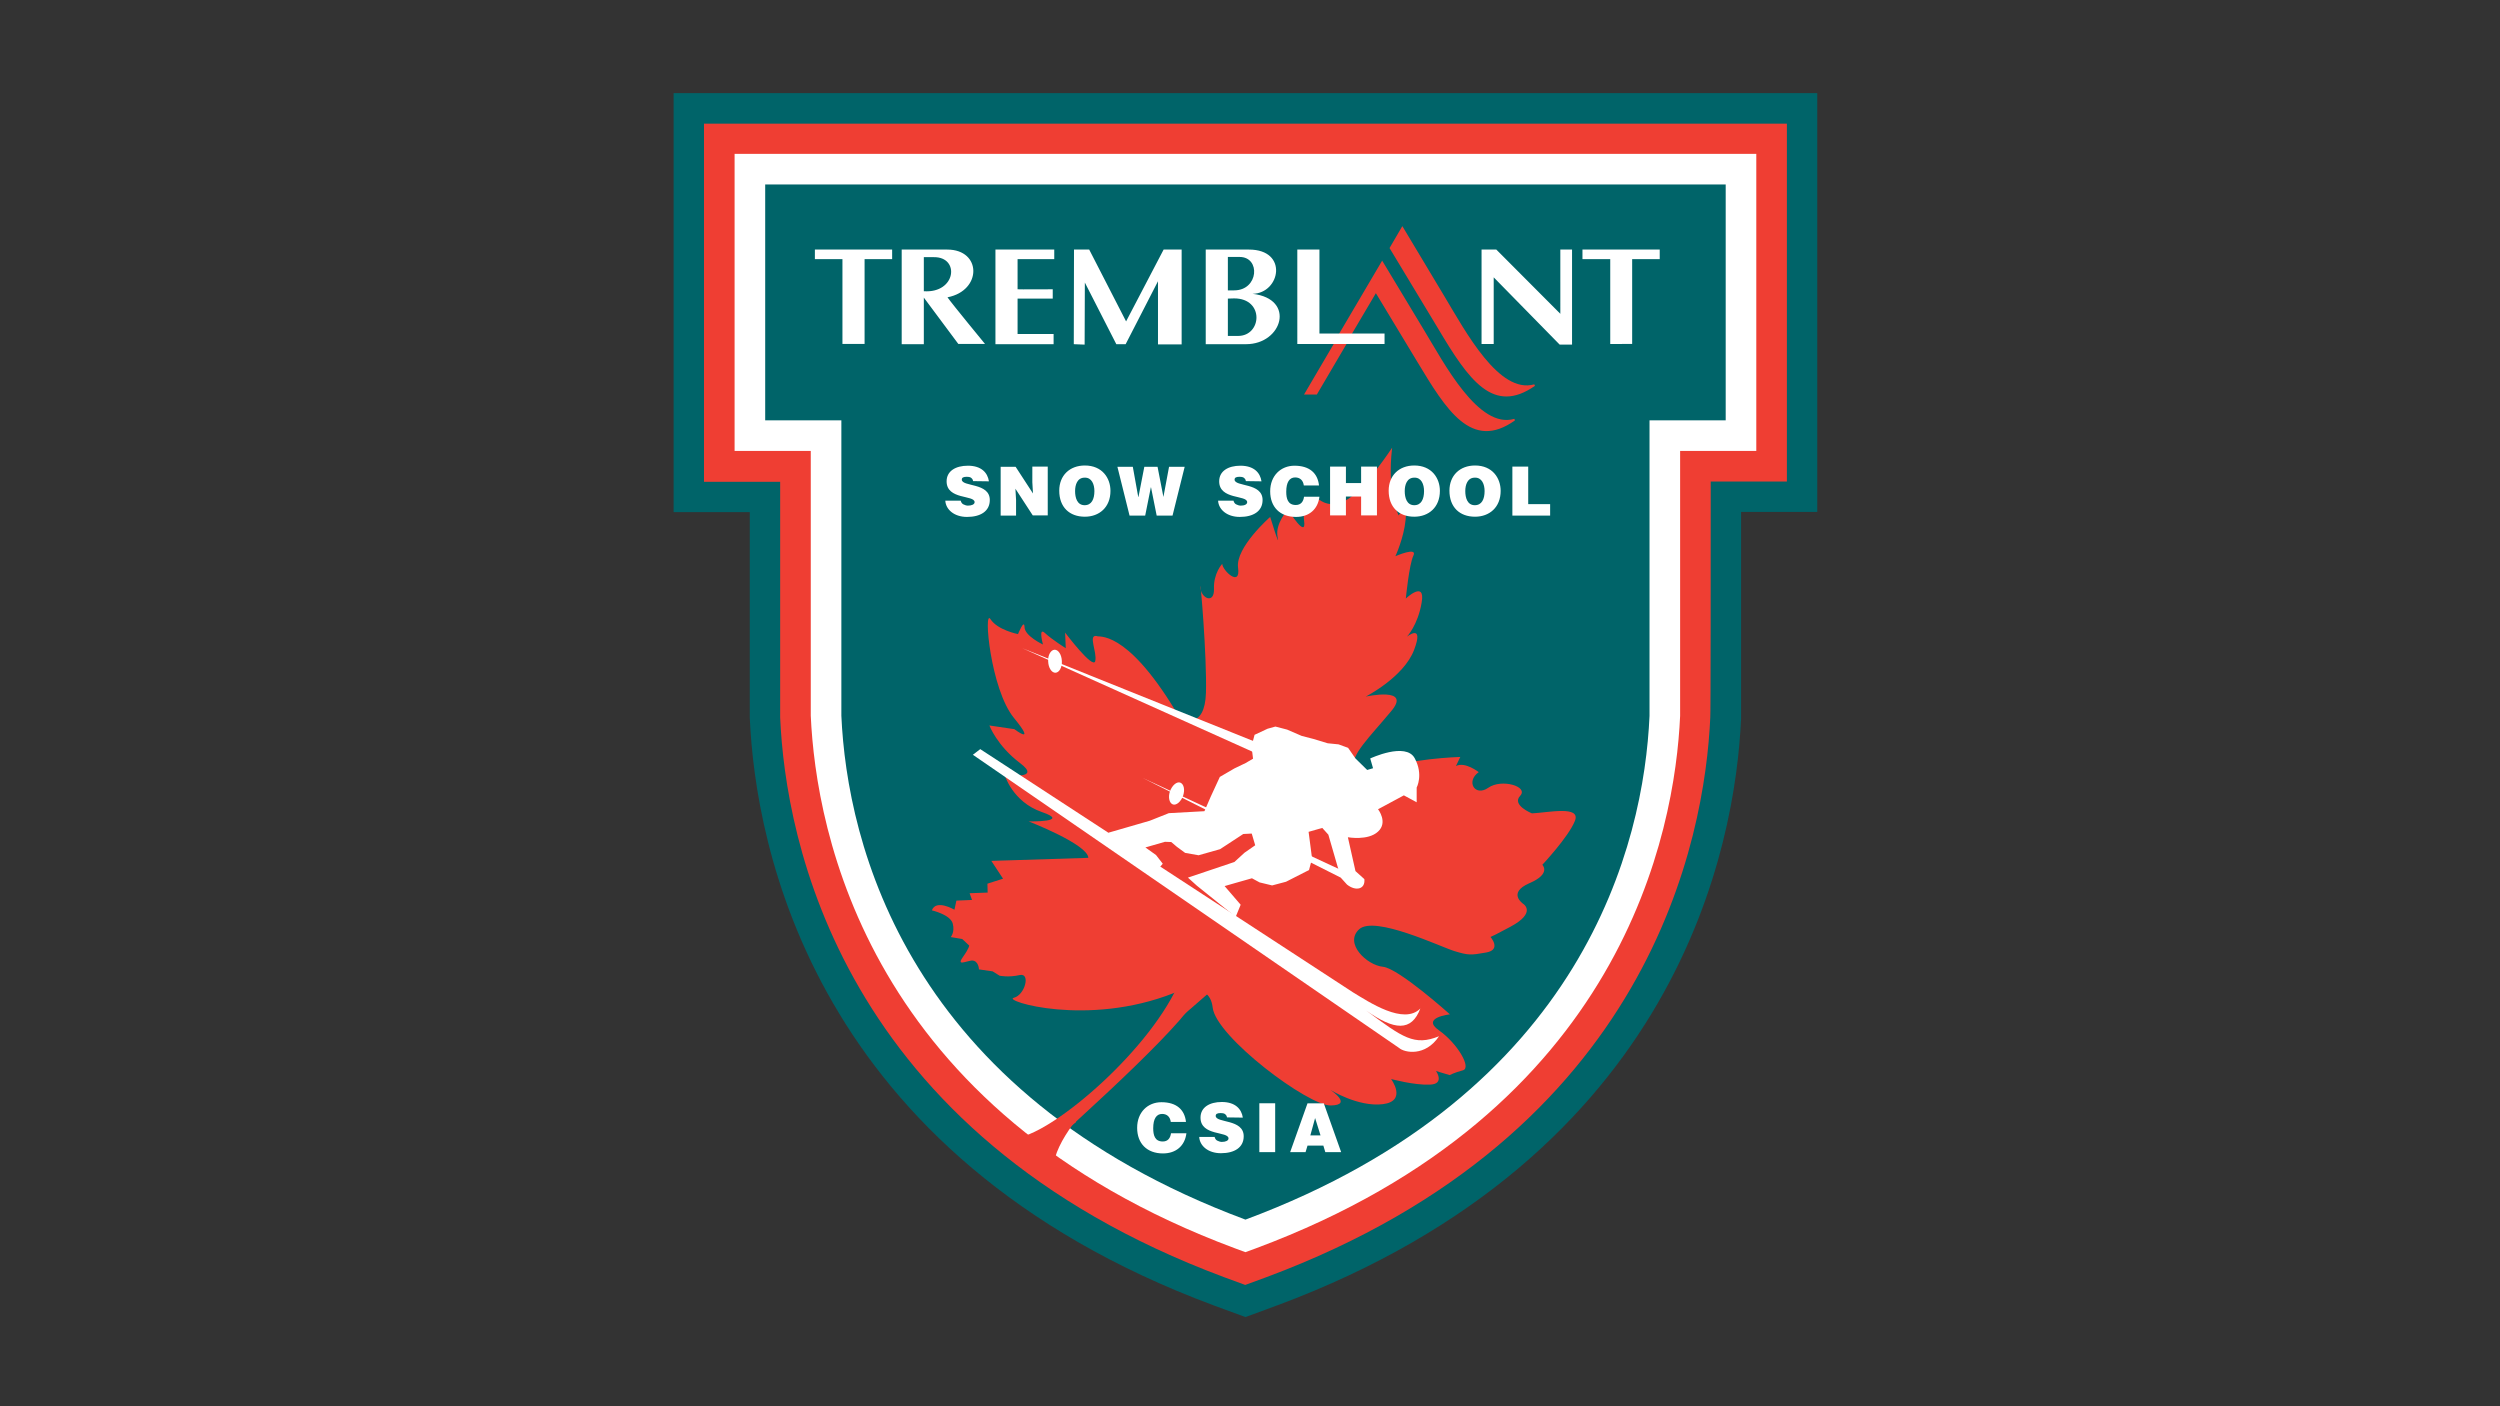 <svg version="1.1" id="Calque_2" xmlns="http://www.w3.org/2000/svg" x="0" y="0" viewBox="0 0 1152 648" style="enable-background:new 0 0 1152 648" xml:space="preserve"><rect x="0" y="0" width="1152" height="648" fill="#333333" stroke="none"/><style>.st0{fill:#006469}.st2{fill:#fff}.st3{fill:#ef3e33}</style><path class="st0" d="M310.4 42.9V236h35.1v94.8c2.6 58.7 28.6 201.8 213.7 270.7l4.9 1.8 4.9 1.8 4.9 1.8 4.9-1.8 4.9-1.8c2.9-1.1 4.3-1.6 5.1-1.9l-.2.1c185.1-69 211.1-212.1 213.7-270.5v-95.1h35.1v-193h-527z"/><path d="M788.3 221.9h35.1V57h-499v165h35.1v108.6c2.4 55.6 27.3 191.8 204.5 257.9l4.9 1.8 4.9 1.8 4.9-1.8 4.9-1.8c177.2-66 202-202.4 204.5-257.9.2-.6.2-76.6.2-108.7" style="fill-rule:evenodd;clip-rule:evenodd;fill:#ef3e33"/><path class="st2" d="M774.2 207.8h35.1V70.9H338.5v136.9h35.1v122C376 383 399.7 512.1 569 575.2l4.9 1.8 4.9-1.8c169.3-63.1 193-192.2 195.4-245.3V207.8z"/><path class="st0" d="M573.9 562c156.3-58.2 183.6-173.5 186.2-232.1V193.7h35.1V85H352.6v108.7h35.1v136.1c2.6 58.6 30 174 186.2 232.2z"/><path class="st3" d="M541.4 327.1c3.6 6 13.8 9 14.3-7.8.5-16.7-2.7-54-2.6-48.8.2 5.2 6.5 8.1 6.3.9-.3-7.2 3.8-11.6 3.8-11.6.1 3.1 8.6 11.1 7.3 1.8-1.3-9.3 14.8-23.4 14.8-23.4s4.7 15.4 3.4 9.2c-1.2-6.2 4.8-12.6 4.8-12.6s8.8 14.3 7.4 5c-1.3-9.3 7-9.6 7-9.6s5.4 5 13.5-.4c8.2-5.4 20.1-23.5 20.1-23.5-2.5 20.9 3 31.2 3 31.2s4-6.4 3.2 2c-.8 8.4-4.7 16.8-4.7 16.8s10.3-4.5 8.3-.3-3.5 19.8-3.5 19.8 9.1-8.6 7.3 1.8c-1.7 10.4-6.8 15.8-6.8 15.8s8.1-6.5 3.3 6.1-22.3 21.5-22.3 21.5 21.7-4.8 11.6 6.9c-9.9 11.9-19 20.5-16.7 25.6 2.2 5.1 4.4 7.2 13.5 1.6 9.2-5.5 35.2-6.3 35.2-6.3l-2 4.2c4.1-2.2 10.5 2.8 10.5 2.8-6.1 4.3-1.7 11.5 4.4 7.2s18.7-.6 14.7 3.7c-4.1 4.3 5.4 8.1 5.4 8.1 7.2-.3 22.8-3.8 19.8 3.5-2.9 7.3-15 20.2-15 20.2s4.3 4.1-6 8.5c-10.3 4.5-2.8 9.5-2.8 9.5s6.4 4-6 10.6c-12.3 6.6-9.2 4.5-9.2 4.5s5.4 6-1.8 7.3c-7.2 1.3-8.3 1.3-14.6-.6-6.3-1.9-36.9-16.6-44-10.1s3.6 16.6 11 17.3c7.3.8 30.8 21.9 30.8 21.9s-13.5 1.5-5 7.4c8.5 6 15.1 17.3 11 18.4s-6.1 2.2-6.1 2.2c-3.2-.9-6.3-1.9-6.3-1.9s4.3 6.1-2.9 6.3c-7.2.3-17.8-2.6-17.8-2.6s7.6 10.2-3.8 11.6c-11.4 1.4-24.2-6.6-24.2-6.6s10.6 7 .3 7.2c-10.4.3-53-31.7-54.5-45.1-1.5-13.5-17.9-6.7-17.9-6.7-40 15.8-79 3.5-73.8 2.2 5.2-1.2 7.9-11.6 2.8-10.5-5.2 1.2-9.3.3-9.3.3l-3.2-2-6.3-.9s-.1-4.1-3.3-4.1c-3 .4-7.1 2.6-4.1-1.6s2.9-5.3 2.9-5.3l-3.2-3-5.3-.9s2-2.2.9-6.3c-1.2-4.1-9.6-6-9.6-6 1.9-5.3 10.4-.3 10.4-.3l.9-4.2 7.2-.3-1.1-3.1 8.3-.3-.1-4.1 7.2-2.3-5.4-8.2 44.7-1.4c-.2-6.2-27.5-16.8-27.5-16.8s19.8.4 6.1-4.3c-13.6-4.7-17.2-17.2-17.2-17.2s17.8 2.6 7.1-5.4c-10.6-8-14.1-17.3-14.1-17.3l11.5 1.7s10.6 8-.2-5.2c-10.8-13.2-14.1-50.6-10.8-45.5 3.3 5.1 12.7 6.9 12.7 6.9s2.9-7.3 3-3.2c.1 4.1 8.5 8 8.5 8s-2.3-8.3.9-5.3c3.2 3 9.6 7 9.6 7l-.3-7.2s13 17.3 13.9 13.1c.9-4.2-3.5-12.3.7-11.5.6.8 13-3.7 36 34z"/><path class="st3" d="M473.5 536.9c28.9-25.6 77.7-70.2 78.2-79 .7-12.5-3.2-2-3.2-2s-44.7 55.1-77.4 79l2.4 2z"/><path class="st2" d="m628.7 405.1-4.1-3.7-3.5-15.6s9.3 1.7 13.9-2.6c4.7-4.3 0-10.3 0-10.3l11.9-6.4 5.9 3.2v-6.8s3.2-5.9-.9-13.5c-4.1-7.6-20.5.1-20.5.1l1.3 4.5-2.7.8-5.4-5.3-3.4-4.9-4.4-1.6-5-.5-3.3-1-3.3-1-5.4-1.4-6.7-2.9-5.4-1.4-3.6 1-6 2.8-1.4 5.3.7 5.7-3.4 2-5.2 2.5-6.7 3.9-4.2 9.1-2.9 6.7-16.4.9-8.8 3.5-19 5.5.8 2.7 3.3 1 3.8 2.8 5.2 4.4 3.8 2.8 5.9 3.2 2.2-2.6-3.1-4-4.9-3.5 4.5-1.3 4.5-1.3 2.9.1 2.6 2.2 3.8 2.8 6.2 1.1 9.9-2.8 10.7-7 3.9-.2 1.6 5.4-4.9 3.4-4.7 4.3-21.4 7.2 4.1 3.7 17.9 14.4 2.3-5.6-7.4-8.6 4.5-1.3 8.1-2.3 3.5 1.9 5.8 1.4 6.4-1.7 10.6-5.4 1.4-5.3-1.6-12.3 6.3-1.8 2.8 3.1 4.2 14.5 1.6 5.4 2.8 3.1c4 3.2 8.5 2.2 8-2.5z"/><path class="st2" d="M629.6 465.7c12.9 9.1 20.8 9.8 24.9-1-7.6 7.8-23.7-3-31-7.4L451.7 345.2l-3.4 2.6 196.4 135.1c2.5 2.2 12.1 4.1 18.4-5.4-11.4 4.6-16.6.7-33.5-11.8zM471.1 298.7l106.3 47.8 1.7-4.4zM526.6 358.5l91.2 45.9 2.1-2.6z"/><path class="st2" d="M540.5 370.7c1.6.5 3.7-1.3 4.7-4.1.9-2.8.3-5.4-1.4-6-1.6-.5-3.7 1.3-4.7 4.1-.9 2.7-.3 5.4 1.4 6zM486.4 310c1.7-.1 3.1-2.5 2.9-5.4-.1-2.9-1.6-5.3-3.4-5.2-1.7.1-3.1 2.5-2.9 5.4.1 2.9 1.6 5.3 3.4 5.2z"/><path class="st3" d="m640.3 114.3 5.9-10.1 19.3 32.2c10 16.7 25.3 45.3 41.5 40.7l.3.7c-19.2 13.4-30.4-2.4-44.8-26.7-4.3-7.2-22.2-36.8-22.2-36.8zM620.6 158.3l-13.8 23.5h-5.9l13.8-23.5z"/><path class="st3" d="M636.9 120.1 617 153.9h5.9l11.1-18.8 19.2 31.8c13.1 21.7 24.8 41.2 44.9 26.8l-.3-.7c-16.5 4.9-32.4-25.7-41.5-40.7l-19.4-32.2z"/><path class="st2" d="M375.5 115h35.6v4.4h-12.7v39.1h-10.2v-39.1h-12.7zM425.7 134.2c14.9 1 16.7-15.8 4.7-15.7h-4.7v40.1h-10.2V115h21c15.9 0 16.1 18.9.1 22 2 2.9 17.3 21.5 17.3 21.5h-12.3l-16-21.5.1-2.8zM458.7 115h27.1v4.4h-16.9v13.9c0 .1 16.2 0 16.2 0v4.3h-16.2v16.3h16.6v4.7h-26.8V115zM494.8 158.6l.1-43.6h7l17 33.1 17.3-33.1h8.3v43.7h-10.9v-29.1l-14.9 29h-4.3l-14.5-28.4-.1 28.6-5-.2zM555.6 115h19.9c18.3 0 14.5 20.1 1.7 20.4 20 2.3 13.7 23.2-3 23.2h-18.6V115zm9.9 22.6v-3.8h3.2c11.3 0 12.3-15.4 2.5-15.4h-5.4v36.4h4.7c11 0 12.2-17.3-1.8-17.3l-3.2.1zM597.8 115H608v38.7h30v4.8h-40.2V115zM682.7 115h6.8l29.5 29.6V115h5.4v43.8h-5.7l-30.4-31v30.7h-5.6zM729.2 115h35.6v4.4h-12.7v39.1H742v-39.1h-12.8z"/><path class="st3" d="M469.1 524.2c8.5 0 20.2-5.2 26.1-9.8l.7 2.6c-9.1 7.2-11 12.3-10.4 17.6l-15.6-2.6-.8-7.8z"/><path class="st3" d="M469.1 524.2c16.9-2.7 61.9-41.1 74.9-72.9l15.6 3.9c-20.8 18.9-72.9 59.3-74.2 82.7"/><path class="st2" d="M448.4 221.7c-.1-.8-.5-1.2-1-1.6-.5-.3-1.2-.4-1.9-.4-1.6 0-2.3.4-2.3 1.3 0 3.4 12.9 1.3 12.9 9.4 0 5.2-4.3 7.8-10.5 7.8-6 0-9.8-3.5-10-7.5h7.1c.2.8.6 1.4 1.2 1.7s1.4.6 2.1.6c1.8 0 3.1-.6 3.1-1.6 0-3.4-12.9-1-12.9-9.6 0-4.7 4.1-7.2 9.8-7.2 6.2 0 9.1 3.2 9.7 7.2l-7.3-.1zM476 227.4l-.3-5.2V215h7.1v22.5h-6.9l-8-12.3.3 5.2v7.2h-7.1v-22.5h6.9l8 12.3zM499.8 220.1c3.3-.1 4.5 3.1 4.5 6.2 0 3.7-1.3 6.5-4.5 6.5-3.5 0-4.4-3.5-4.4-6.5 0-2.9 1-6.2 4.4-6.2zm.1-5.6c-7 0-11.8 4.6-11.8 11.6 0 7.6 4.7 12 11.8 12 6.6 0 11.8-4.3 11.8-11.9 0-5.9-3.8-11.7-11.8-11.7zM536.1 229l2.6-13.9h7.2l-5.6 22.5H533l-2.6-13h-.1l-2.6 13h-7.2l-5.6-22.5h7.1l2.5 13.9h.1l2.7-13.9h6.1l2.7 13.9zM574.1 221.7c-.1-.8-.5-1.2-1-1.6-.5-.3-1.2-.4-1.9-.4-1.6 0-2.3.4-2.3 1.3 0 3.4 12.9 1.3 12.9 9.4 0 5.2-4.3 7.8-10.5 7.8-6 0-9.8-3.5-10-7.5h7.1c.2.8.6 1.4 1.2 1.7s1.4.6 2.1.6c1.8 0 3-.6 3-1.6 0-3.4-12.9-1-12.9-9.6 0-4.7 4.1-7.2 9.8-7.2 6.2 0 9.1 3.2 9.7 7.2l-7.2-.1zM600.8 223.7c-.3-2.3-1.7-3.7-4-3.7-2.6 0-4.1 2.2-4.1 6.6 0 3.1.7 6.1 4.4 6.1 2.4 0 3.5-1.6 3.8-3.8h7.1c-.7 5.8-4.8 9.3-10.8 9.3-7.4 0-11.9-4.6-11.9-11.8 0-7.2 4.9-11.8 11.2-11.8 6.9 0 10.7 3.4 11.3 9.1h-7zM612.9 237.6V215h7.3v7.6h7V215h7.3v22.5h-7.3v-8.7h-7v8.7h-7.3zM651.7 220.1c3.3-.1 4.5 3.1 4.5 6.2 0 3.7-1.3 6.5-4.5 6.5-3.5 0-4.4-3.5-4.4-6.5 0-2.9 1-6.2 4.4-6.2zm0-5.6c-7 0-11.8 4.6-11.8 11.6 0 7.6 4.7 12 11.8 12 6.6 0 11.8-4.3 11.8-11.9 0-5.9-3.8-11.7-11.8-11.7zM679.6 220.1c3.3-.1 4.5 3.1 4.5 6.2 0 3.7-1.3 6.5-4.5 6.5-3.5 0-4.4-3.5-4.4-6.5 0-2.9 1-6.2 4.4-6.2zm.1-5.6c-7 0-11.8 4.6-11.8 11.6 0 7.6 4.7 12 11.8 12 6.6 0 11.8-4.3 11.8-11.9 0-5.9-3.8-11.7-11.8-11.7zM696.9 237.6V215h7.3v17.3h10.1v5.3h-17.4zM539.5 517c-.3-2.3-1.7-3.7-4-3.7-2.6 0-4.1 2.2-4.1 6.6 0 3.1.7 6.1 4.4 6.1 2.4 0 3.5-1.6 3.8-3.8h7.1c-.7 5.8-4.8 9.3-10.8 9.3-7.4 0-11.9-4.6-11.9-11.8 0-7.2 4.9-11.8 11.2-11.8 6.9 0 10.7 3.4 11.3 9.1h-7zM565.4 514.9c-.1-.8-.5-1.2-1-1.6-.5-.3-1.2-.4-1.9-.4-1.6 0-2.3.4-2.3 1.3 0 3.4 12.9 1.3 12.9 9.4 0 5.2-4.3 7.8-10.5 7.8-6 0-9.8-3.5-10-7.5h7.1c.2.8.6 1.4 1.2 1.7.6.3 1.4.6 2.1.6 1.8 0 3.1-.6 3.1-1.6 0-3.4-12.9-1-12.9-9.6 0-4.7 4.1-7.2 9.8-7.2 6.2 0 9.1 3.2 9.7 7.2l-7.3-.1zM580.3 530.9v-22.5h7.3v22.5h-7.3zM608.5 523.2h-4.7l2.2-8 2.5 8zm-6.9 7.7.9-3h7.3l.9 3h7.3l-8-22.5h-7.5l-8 22.5h7.1z"/></svg>
